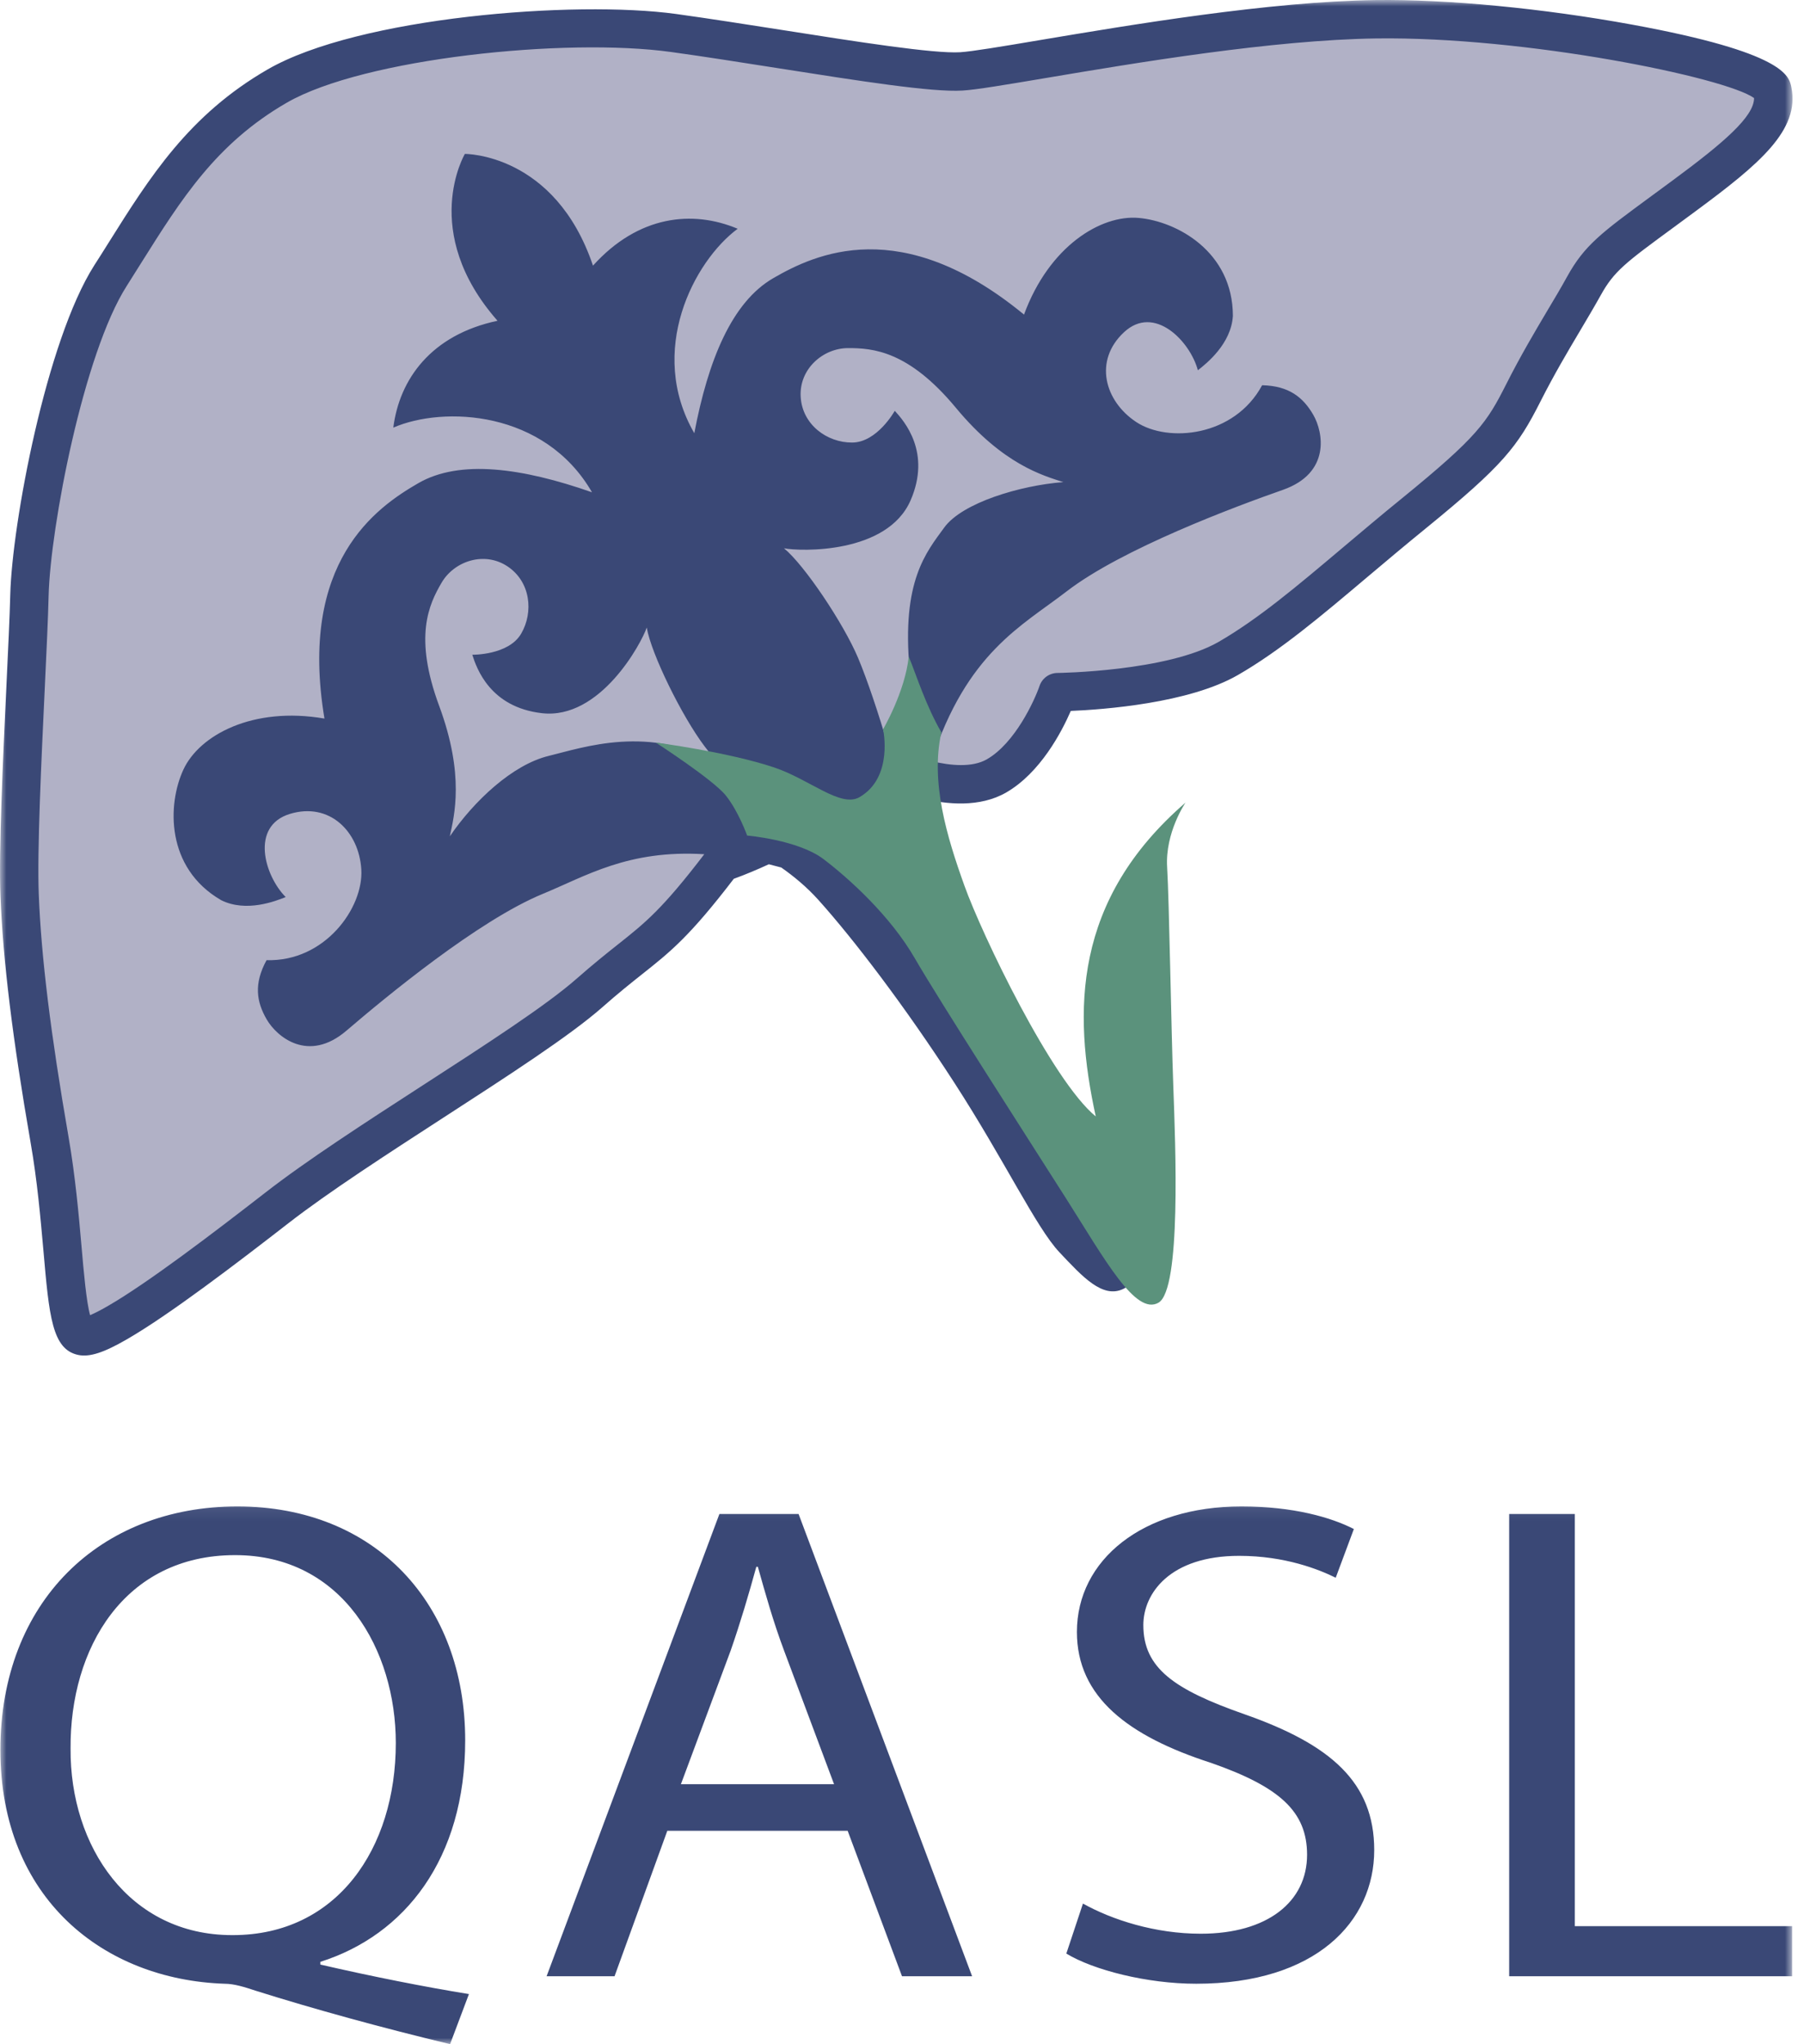 <?xml version="1.0" encoding="UTF-8"?> <svg xmlns="http://www.w3.org/2000/svg" width="143" height="162" viewBox="0 0 143 162" fill="none"><path d="M6.557 105.823C4.943 105.49 5.318 98.01 3.969 90.255C2.62 82.5 1.797 76.151 1.594 70.87C1.385 65.584 2.24 52.292 2.37 47.099C2.5 41.901 5.068 27.625 8.797 21.776C12.526 15.922 15.406 10.563 22.016 6.745C28.625 2.932 45.083 1.391 53.432 2.547C61.776 3.698 72.932 5.787 76.234 5.589C79.536 5.391 97.12 1.62 109.115 1.458C121.104 1.297 140.078 4.844 140.547 7.136C141.016 9.422 138.828 11.542 133.542 15.448C128.255 19.349 126.979 20.089 125.583 22.599C124.187 25.11 122.521 27.641 120.797 31.047C119.073 34.464 118.099 35.74 112.099 40.625C106.104 45.505 101.885 49.521 97.406 52.109C92.927 54.693 83.875 54.787 83.875 54.787C83.875 54.787 82.234 59.573 79.031 61.417C75.833 63.266 70.49 60.662 70.49 60.662C70.49 60.662 64.833 65.635 57.266 68.297C52.255 74.885 51.464 74.49 46.745 78.641C42.031 82.787 28.781 90.38 22.01 95.641C15.234 100.901 8.172 106.156 6.557 105.823Z" fill="#B1B1C6"></path><mask id="mask0_2283_1247" style="mask-type:luminance" maskUnits="userSpaceOnUse" x="0" y="0" width="143" height="109"><path d="M0 0H142.089V108.406H0V0Z" fill="white"></path></mask><g mask="url(#mask0_2283_1247)"><path d="M129.385 1.953C122.323 0.661 114.719 -0.068 109.057 0.005C100.599 0.12 89.63 1.969 82.375 3.187C79.385 3.692 77.031 4.083 76.104 4.14C74.026 4.265 67.974 3.317 62.125 2.396C59.25 1.948 56.276 1.479 53.604 1.109C45.557 -0 28.412 1.349 21.219 5.5C14.964 9.109 11.88 14.026 8.609 19.234C8.24 19.828 7.859 20.427 7.474 21.026C3.656 27.015 0.953 41.536 0.813 47.13C0.771 48.854 0.646 51.443 0.505 54.437C0.234 60.224 -0.104 67.416 0.036 70.995C0.234 76.099 0.995 82.323 2.432 90.588C2.953 93.573 3.208 96.495 3.438 99.067C3.896 104.323 4.125 106.953 6.214 107.385C7.109 107.562 8.219 107.208 10.062 106.14C13.37 104.234 18.662 100.203 22.901 96.911C26.057 94.463 30.682 91.469 35.161 88.567C40.292 85.245 45.141 82.109 47.714 79.854C49.01 78.708 50.01 77.916 50.885 77.219C53.141 75.432 54.651 74.234 58.167 69.646C59.089 69.312 60.016 68.922 60.943 68.495C61.26 68.573 61.599 68.661 61.927 68.75C62.896 69.427 63.932 70.276 64.865 71.312C67.646 74.406 71.719 79.729 75.667 85.838C79.62 91.948 82.151 97.312 83.979 99.245C85.802 101.177 87.401 102.953 89.062 102.14C90.724 101.323 89.307 98.87 88.531 97.036C87.76 95.208 80.469 83.073 79.391 81.203C78.391 79.463 73.339 70.536 72.099 68.354C72.104 68.172 72.104 68 72.104 67.849H72.109C72.365 66.161 72.672 64.646 73.01 63.255C75.047 63.771 77.672 64.01 79.76 62.807C82.474 61.239 84.162 57.995 84.88 56.343C87.464 56.234 94.24 55.739 98.13 53.495C101.484 51.562 104.703 48.843 108.427 45.698C109.875 44.479 111.375 43.213 113.026 41.87C119.161 36.87 120.292 35.411 122.115 31.807C123.198 29.672 124.24 27.911 125.25 26.213C125.823 25.245 126.365 24.333 126.88 23.411C127.943 21.484 128.854 20.817 132.688 18.005C133.208 17.625 133.781 17.203 134.406 16.739C139.448 13.015 142.698 10.318 141.995 6.901C141.813 6.01 141.438 4.161 129.385 1.953ZM70.422 59.229C69.656 56.573 68.74 53.859 68.021 52.146C66.865 49.406 63.771 44.786 62.146 43.453C63.432 43.708 70.328 43.922 72.182 39.651C73.828 35.859 71.693 33.39 70.927 32.557C70.927 32.557 69.531 35.068 67.547 35.073C65.557 35.083 63.599 33.656 63.469 31.458C63.333 29.255 65.224 27.599 67.208 27.588C69.193 27.583 72.016 27.797 75.771 32.318C79.516 36.838 82.708 37.693 84.287 38.208C80.88 38.468 76.276 39.843 74.849 41.807C73.422 43.771 71.458 46.036 72.104 53.062C72.193 54.588 72.141 57.38 72.01 59.745C71.656 59.609 71.344 59.474 71.12 59.364C70.896 59.255 70.662 59.224 70.422 59.229ZM43.495 59.906C40.625 60.604 37.583 63.463 35.656 66.281C36 64.666 36.854 61.468 34.818 55.958C32.776 50.458 34 47.901 35 46.187C36 44.468 38.38 43.666 40.219 44.88C42.057 46.093 42.312 48.505 41.312 50.218C40.312 51.937 37.438 51.89 37.438 51.89C37.781 52.968 38.849 56.052 42.958 56.521C47.583 57.052 50.849 50.974 51.266 49.734C51.615 51.807 54.062 56.791 55.865 59.166C56.182 59.588 56.562 60.062 56.99 60.573C57 60.578 57.005 60.583 57.01 60.588C57 60.588 56.995 60.578 56.99 60.573C51.552 57.364 46.203 59.25 43.495 59.906ZM139.042 7.771C139.042 9.239 136.651 11.302 132.599 14.291C131.974 14.755 131.406 15.172 130.885 15.552C126.938 18.453 125.604 19.427 124.219 21.932C123.729 22.823 123.198 23.713 122.63 24.661C121.646 26.323 120.526 28.208 119.401 30.437C117.854 33.495 117.141 34.599 111.104 39.515C109.432 40.87 107.932 42.146 106.469 43.375C102.703 46.552 99.729 49.057 96.609 50.864C92.531 53.218 83.912 53.333 83.828 53.333C83.177 53.338 82.609 53.75 82.401 54.364C81.995 55.541 80.458 58.89 78.234 60.172C77.078 60.843 75.349 60.687 73.839 60.318C76.63 51.713 81.016 49.599 84.542 46.875C88.932 43.489 97.917 40.146 101.703 38.818C105.484 37.484 104.901 34.265 104.104 32.88C103.302 31.495 102.182 30.578 100.047 30.531C97.849 34.614 92.594 35.114 90.068 33.448C87.542 31.776 86.688 28.573 89.094 26.333C91.495 24.093 94.333 27.036 94.953 29.343C95.641 28.807 97.589 27.255 97.729 25.041C97.724 19.922 93.255 17.531 90.255 17.271C87.26 17.01 83.162 19.515 81.172 24.932C71.422 16.911 64.609 20.13 61.302 22.041C57.995 23.948 56.125 28.588 55.036 34.333C51.281 27.828 54.99 20.713 58.474 18.13C54.906 16.63 50.609 17.057 47.005 21.052C43.99 12.13 36.849 12.198 36.849 12.198C36.849 12.198 33.219 18.349 39.438 25.422C34.177 26.536 31.662 30.052 31.177 33.89C35.156 32.161 43.172 32.51 46.927 39.015C41.406 37.083 36.453 36.385 33.151 38.297C29.844 40.208 23.646 44.495 25.719 56.948C20.031 55.968 15.812 58.26 14.542 60.984C13.271 63.708 13.104 68.781 17.537 71.344C19.526 72.328 21.844 71.416 22.646 71.094C20.958 69.396 19.828 65.469 22.974 64.505C26.109 63.547 28.458 65.885 28.641 68.911C28.823 71.937 25.76 76.234 21.13 76.094C20.104 77.969 20.333 79.396 21.135 80.781C21.932 82.166 24.438 84.281 27.474 81.672C30.521 79.062 37.906 72.948 43.031 70.838C46.443 69.437 49.781 67.328 55.828 67.698C52.49 72.062 51.161 73.12 48.995 74.838C48.089 75.557 47.062 76.375 45.703 77.567C43.302 79.682 38.547 82.76 33.51 86.015C28.979 88.948 24.292 91.979 21.042 94.51C16.875 97.745 11.693 101.692 8.547 103.505C7.885 103.89 7.438 104.104 7.141 104.229C6.844 103.161 6.635 100.781 6.464 98.802C6.245 96.297 5.969 93.182 5.427 90.067C4.016 81.937 3.266 75.838 3.073 70.875C2.938 67.427 3.276 60.307 3.547 54.583C3.688 51.568 3.813 48.963 3.854 47.208C3.99 41.781 6.63 28.01 10.042 22.666C10.432 22.052 10.807 21.448 11.182 20.854C14.38 15.765 17.141 11.364 22.74 8.135C28.823 4.625 44.833 2.963 53.188 4.12C55.828 4.484 58.792 4.953 61.651 5.401C68.214 6.432 73.875 7.323 76.292 7.177C77.375 7.114 79.682 6.724 82.88 6.187C90.047 4.979 100.875 3.161 109.094 3.047C120.938 2.885 136.776 6.135 139.042 7.771Z" fill="#3A4876"></path></g><path d="M93.974 63.609C93.974 63.609 92.349 65.974 92.516 68.719C92.682 71.469 92.833 81.333 93.005 86.068C93.177 90.802 93.641 102.193 91.833 103.24C90.016 104.286 87.599 99.854 84.495 94.963C81.385 90.078 74.463 79.312 72.516 75.948C70.568 72.573 67.302 69.625 65.281 68.088C63.26 66.557 59.224 66.219 59.224 66.219C59.224 66.219 58.542 64.302 57.531 63.042C56.516 61.776 51.979 58.849 51.979 58.849C51.979 58.849 57.708 59.594 61.37 60.823C64.182 61.766 66.635 64.037 68.13 63.177C70.849 61.604 70 57.797 70 57.797C70 57.797 71.74 54.833 72.036 52.031C72.688 53.646 73.391 55.906 74.62 58.042C73.745 61.964 75.047 66.292 76.443 70.177C77.833 74.068 83.391 85.646 86.859 88.479C85.036 80.146 85.062 71.318 93.974 63.609Z" fill="#5B927C"></path><mask id="mask1_2283_1247" style="mask-type:luminance" maskUnits="userSpaceOnUse" x="0" y="119" width="143" height="43"><path d="M0 119.074H142.089V162.001H0V119.074Z" fill="white"></path></mask><g mask="url(#mask1_2283_1247)"><path d="M119.63 119.986H124.833V152.652H142.057V156.621H119.63V119.986ZM85.844 150.861C88.177 152.163 91.583 153.251 95.177 153.251C100.5 153.251 103.609 150.694 103.609 146.996C103.609 143.574 101.453 141.621 96.01 139.715C89.432 137.595 85.365 134.496 85.365 129.335C85.365 123.626 90.568 119.387 98.406 119.387C102.531 119.387 105.521 120.257 107.318 121.178L105.88 125.038C104.563 124.387 101.87 123.303 98.224 123.303C92.724 123.303 90.63 126.293 90.63 128.788C90.63 132.215 93.083 133.902 98.641 135.855C105.464 138.246 108.932 141.236 108.932 146.621C108.932 152.272 104.328 157.215 94.818 157.215C90.932 157.215 86.682 156.132 84.526 154.824L85.844 150.861ZM66.115 141.402L62.167 130.855C61.271 128.465 60.672 126.293 60.073 124.168H59.953C59.354 126.345 58.698 128.574 57.922 130.803L53.974 141.402H66.115ZM52.896 145.095L48.714 156.621H43.328L57.026 119.986H63.302L77.057 156.621H71.5L67.193 145.095H52.896ZM18.453 153.361C26.708 153.361 31.375 146.507 31.375 138.137C31.375 130.803 27.188 123.246 18.635 123.246C9.844 123.246 5.536 130.637 5.594 138.574C5.536 146.35 10.26 153.361 18.396 153.361H18.453ZM35.677 162.001C30.234 160.694 24.912 159.23 20.245 157.762C19.412 157.486 18.573 157.215 17.797 157.215C8.229 156.892 0.031 150.475 0.031 138.684C0.031 126.944 7.927 119.387 18.812 119.387C29.76 119.387 36.875 127.105 36.875 137.923C36.875 147.324 32.089 153.361 25.391 155.48V155.694C29.396 156.621 33.766 157.486 37.172 158.033L35.677 162.001Z" fill="#3A4876"></path></g></svg> 